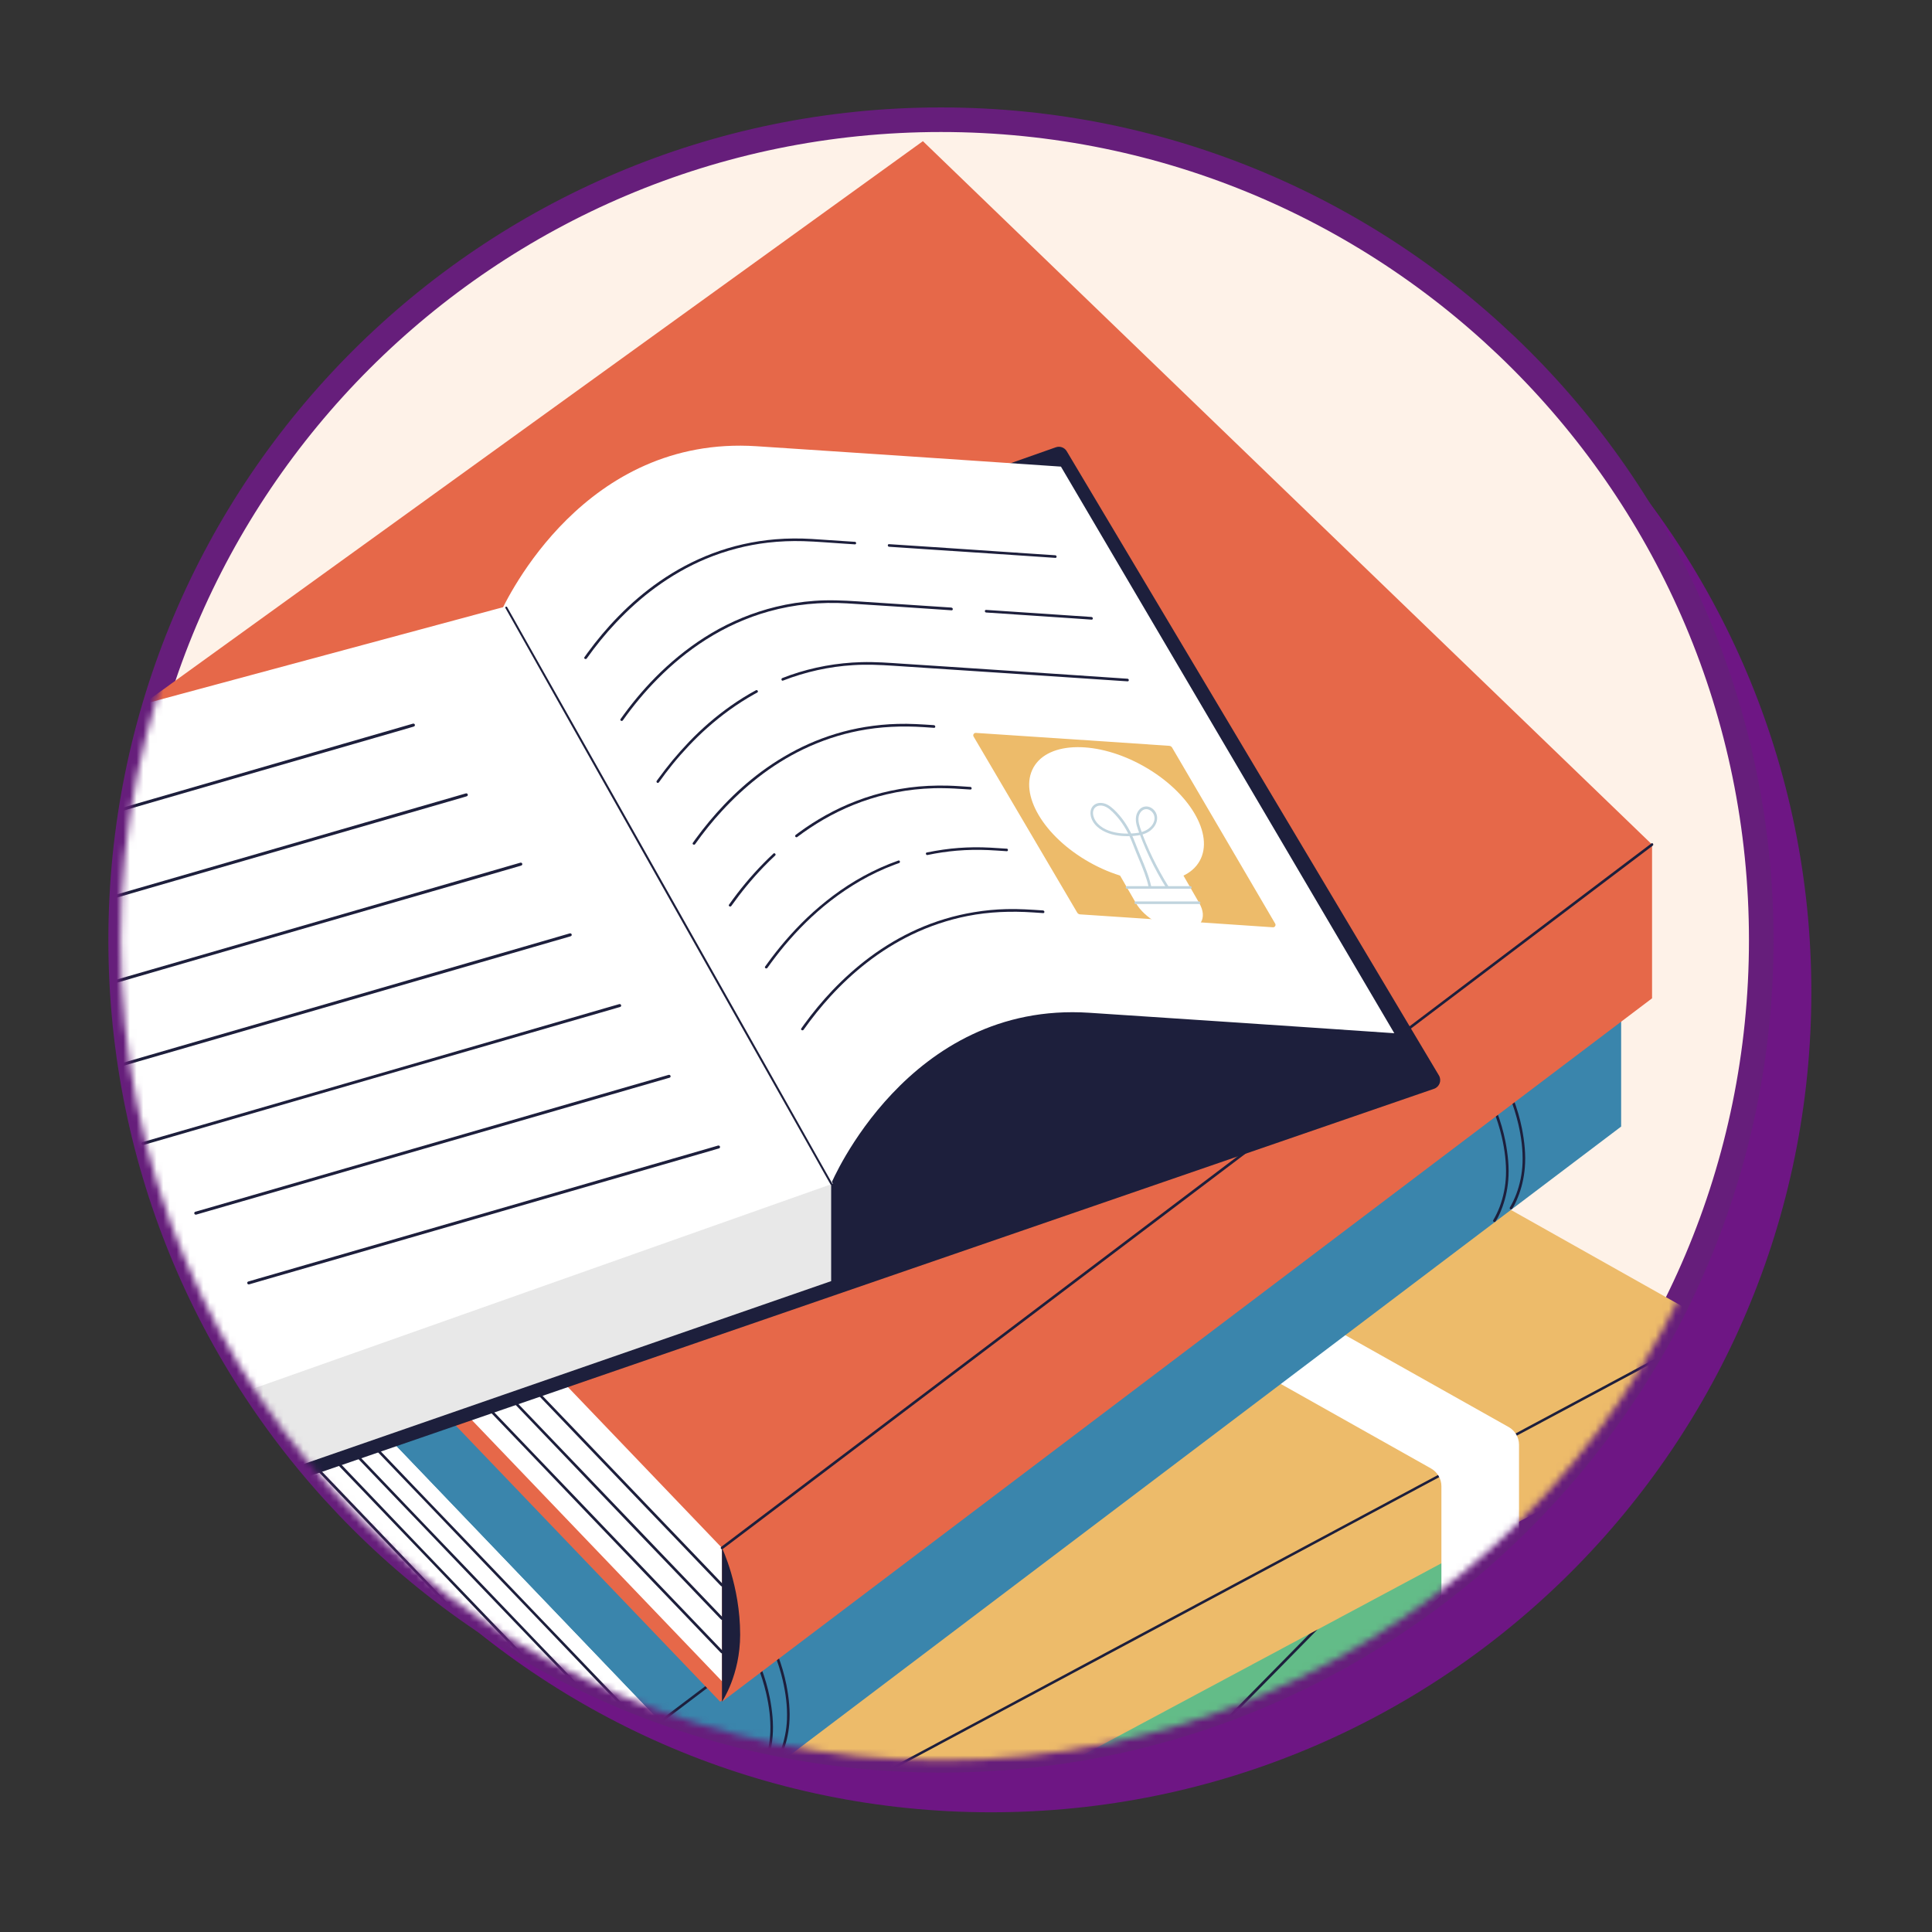 <?xml version="1.0" encoding="UTF-8"?> <svg xmlns="http://www.w3.org/2000/svg" width="290" height="290" viewBox="0 0 290 290" fill="none"><rect x="0" y="0" width="290" height="290" fill="#333333" stroke="none"/><path d="M148.76 272.03C216.763 272.03 271.89 216.903 271.89 148.9C271.89 80.897 216.763 25.77 148.76 25.77C80.757 25.77 25.63 80.897 25.63 148.9C25.63 216.903 80.757 272.03 148.76 272.03Z" fill="#6E1684"></path><path d="M141.24 264.23C209.243 264.23 264.37 209.103 264.37 141.1C264.37 73.097 209.243 17.97 141.24 17.97C73.237 17.97 18.11 73.097 18.11 141.1C18.11 209.103 73.237 264.23 141.24 264.23Z" fill="#FEF2E8" stroke="#661E7B" stroke-width="3.69" stroke-linecap="round" stroke-linejoin="round"></path><mask id="mask0_8001_1121" style="mask-type:luminance" maskUnits="userSpaceOnUse" x="18" y="17" width="247" height="248"><path d="M141.24 264.23C209.243 264.23 264.37 209.103 264.37 141.1C264.37 73.097 209.243 17.97 141.24 17.97C73.237 17.97 18.11 73.097 18.11 141.1C18.11 209.103 73.237 264.23 141.24 264.23Z" fill="white"></path></mask><g mask="url(#mask0_8001_1121)"><path d="M241.16 214.2L143.95 313.06L140.22 302.82L237.42 203.96L241.16 214.2Z" fill="#63BC88"></path><path d="M237.42 203.96L140.22 302.82L102.76 254.28L168.43 183.96L237.42 203.96Z" fill="#63BC88"></path><path d="M140.36 302.96C140.58 302.73 140.81 302.51 141.03 302.28L142.96 300.32C143.97 299.29 144.99 298.26 146 297.23C147.35 295.86 148.69 294.49 150.04 293.12C151.66 291.47 153.28 289.82 154.91 288.17L160.51 282.47C162.56 280.39 164.61 278.3 166.66 276.22C168.86 273.99 171.05 271.75 173.25 269.52C175.56 267.17 177.87 264.82 180.18 262.48C182.53 260.09 184.89 257.69 187.24 255.3C189.62 252.88 191.99 250.47 194.37 248.05C196.7 245.68 199.03 243.31 201.36 240.94C203.61 238.65 205.86 236.36 208.11 234.07C210.25 231.9 212.38 229.72 214.52 227.55C216.48 225.56 218.43 223.57 220.39 221.58C222.14 219.8 223.89 218.02 225.64 216.24C227.12 214.73 228.6 213.23 230.09 211.72C231.27 210.52 232.46 209.31 233.64 208.11C234.47 207.27 235.29 206.43 236.12 205.59C236.55 205.15 236.98 204.71 237.42 204.27C237.47 204.22 237.53 204.16 237.58 204.11C237.76 203.93 237.48 203.65 237.3 203.83C237.08 204.06 236.85 204.28 236.63 204.51C235.99 205.16 235.34 205.82 234.7 206.47C233.69 207.5 232.67 208.53 231.66 209.56C230.31 210.93 228.97 212.3 227.62 213.67C226 215.32 224.38 216.97 222.75 218.62C220.88 220.52 219.01 222.42 217.15 224.32C215.1 226.4 213.05 228.49 211 230.57C208.8 232.8 206.61 235.04 204.41 237.27C202.1 239.62 199.79 241.97 197.48 244.31C195.13 246.7 192.77 249.1 190.42 251.49C188.04 253.91 185.67 256.32 183.29 258.74C180.96 261.11 178.63 263.48 176.3 265.85C174.05 268.14 171.8 270.43 169.55 272.72C167.41 274.89 165.28 277.07 163.14 279.24C161.18 281.23 159.23 283.22 157.27 285.21C155.52 286.99 153.77 288.77 152.02 290.55C150.54 292.06 149.06 293.56 147.57 295.07C146.39 296.27 145.2 297.48 144.02 298.68C143.19 299.52 142.37 300.36 141.54 301.2C141.11 301.64 140.68 302.08 140.24 302.52C140.19 302.57 140.13 302.63 140.08 302.68C139.9 302.86 140.18 303.14 140.36 302.96Z" fill="#1D1F3C"></path><path d="M257.89 212.43L86.02 304.4V290.8L257.89 198.84V212.43Z" fill="#EDBB6A"></path><path d="M257.89 199.11L86.02 291.07L60.54 220.78L178.32 154.34L257.89 199.11Z" fill="#EDBB6A"></path><path d="M257.8 198.94L253.19 201.41C249.01 203.65 244.82 205.89 240.64 208.13C234.47 211.43 228.31 214.73 222.14 218.03C214.62 222.05 207.1 226.07 199.59 230.1C191.36 234.5 183.13 238.91 174.89 243.31C166.58 247.76 158.27 252.2 149.96 256.65C142.21 260.8 134.46 264.94 126.72 269.09C120.17 272.59 113.62 276.1 107.07 279.6C102.35 282.13 97.62 284.65 92.9 287.18C90.67 288.37 88.42 289.55 86.2 290.76C86.11 290.81 86.01 290.86 85.92 290.91C85.7 291.03 85.9 291.37 86.12 291.25C87.66 290.43 89.2 289.6 90.73 288.78C94.91 286.54 99.1 284.3 103.28 282.06C109.45 278.76 115.61 275.46 121.78 272.16C129.3 268.14 136.82 264.12 144.33 260.09C152.56 255.69 160.79 251.28 169.03 246.88C177.34 242.43 185.65 237.99 193.96 233.54C201.71 229.39 209.46 225.25 217.2 221.1C223.75 217.6 230.3 214.09 236.85 210.59C241.57 208.06 246.3 205.54 251.02 203.01C253.25 201.82 255.5 200.64 257.72 199.43C257.81 199.38 257.91 199.33 258 199.28C258.22 199.16 258.02 198.82 257.8 198.94Z" fill="#1D1F3C"></path><path d="M226.47 241.91L218.5 246.19C217.53 246.71 216.36 246.01 216.36 244.91V223.09C216.36 221.98 215.76 220.96 214.8 220.42L188.79 205.79L198.92 198.72L226.45 214.2C227.42 214.74 228.01 215.76 228.01 216.87V239.31C228.01 240.39 227.42 241.38 226.47 241.89V241.91Z" fill="white"></path><path d="M243.34 169.1L99.15 278.15V258.44L243.34 149.39V169.1Z" fill="#3A85AC"></path><path d="M241.08 169.29L96.89 278.34L10.53 188.16L147.6 79.11L241.08 169.29Z" fill="#3A85AC"></path><path d="M12.79 187.97L99.15 278.15V258.44L12.79 168.26V187.97Z" fill="white"></path><path d="M99.13 261.68C99.01 261.55 98.89 261.42 98.76 261.3C98.41 260.93 98.06 260.57 97.71 260.2C97.16 259.63 96.61 259.05 96.06 258.48C95.33 257.72 94.6 256.95 93.87 256.19C92.98 255.27 92.1 254.34 91.21 253.42C90.2 252.36 89.18 251.3 88.17 250.24C87.06 249.08 85.94 247.91 84.83 246.75C83.63 245.5 82.43 244.25 81.23 243C79.98 241.69 78.72 240.38 77.47 239.07C76.19 237.73 74.9 236.39 73.62 235.05C72.33 233.7 71.04 232.35 69.75 231.01C68.48 229.69 67.22 228.37 65.95 227.05C64.72 225.77 63.49 224.48 62.26 223.2C61.1 221.99 59.94 220.78 58.78 219.56C57.71 218.44 56.64 217.33 55.58 216.21C54.63 215.22 53.68 214.22 52.73 213.23C51.93 212.39 51.12 211.55 50.32 210.71C49.68 210.04 49.03 209.37 48.39 208.7C47.94 208.23 47.49 207.76 47.04 207.29C46.8 207.04 46.57 206.8 46.33 206.55C46.3 206.52 46.27 206.49 46.24 206.46C46.07 206.28 45.79 206.55 45.96 206.74C46.08 206.87 46.2 207 46.33 207.12C46.68 207.49 47.03 207.85 47.38 208.22C47.93 208.79 48.48 209.37 49.03 209.94C49.76 210.7 50.49 211.47 51.22 212.23C52.11 213.15 52.99 214.08 53.88 215C54.89 216.06 55.91 217.12 56.92 218.18C58.03 219.34 59.15 220.51 60.26 221.67C61.46 222.92 62.66 224.17 63.86 225.42C65.11 226.73 66.37 228.04 67.62 229.35C68.9 230.69 70.19 232.03 71.47 233.37C72.76 234.72 74.05 236.07 75.34 237.41C76.61 238.73 77.87 240.05 79.14 241.37C80.37 242.65 81.6 243.94 82.83 245.22C83.99 246.43 85.15 247.64 86.31 248.86C87.38 249.98 88.45 251.09 89.51 252.21C90.46 253.2 91.41 254.2 92.36 255.19C93.16 256.03 93.97 256.87 94.77 257.71C95.41 258.38 96.06 259.05 96.7 259.72C97.15 260.19 97.6 260.66 98.05 261.13C98.29 261.38 98.52 261.62 98.76 261.87C98.79 261.9 98.82 261.93 98.85 261.96C99.02 262.14 99.3 261.87 99.13 261.68Z" fill="#1D1F3C"></path><path d="M99.13 265.77C99.01 265.64 98.89 265.51 98.76 265.39C98.41 265.02 98.06 264.66 97.71 264.29C97.16 263.72 96.61 263.14 96.06 262.57C95.33 261.81 94.6 261.04 93.87 260.28C92.98 259.36 92.1 258.43 91.21 257.51C90.2 256.45 89.18 255.39 88.17 254.33C87.06 253.17 85.94 252 84.83 250.84C83.63 249.59 82.43 248.34 81.23 247.09C79.98 245.78 78.72 244.47 77.47 243.16C76.19 241.82 74.9 240.48 73.62 239.14C72.33 237.79 71.04 236.44 69.75 235.1C68.48 233.78 67.22 232.46 65.95 231.14L62.26 227.29C61.1 226.08 59.94 224.87 58.78 223.65C57.71 222.53 56.64 221.42 55.58 220.3C54.63 219.31 53.68 218.31 52.73 217.32C51.93 216.48 51.12 215.64 50.32 214.8C49.68 214.13 49.03 213.46 48.39 212.79C47.94 212.32 47.49 211.85 47.04 211.38C46.8 211.13 46.57 210.89 46.33 210.64C46.3 210.61 46.27 210.58 46.24 210.55C46.07 210.37 45.79 210.64 45.96 210.83C46.08 210.96 46.2 211.09 46.33 211.21L47.38 212.31L49.03 214.03C49.76 214.79 50.49 215.56 51.22 216.32C52.11 217.24 52.99 218.17 53.88 219.09C54.89 220.15 55.91 221.21 56.92 222.27C58.03 223.43 59.15 224.6 60.26 225.76C61.46 227.01 62.66 228.26 63.86 229.51C65.11 230.82 66.37 232.13 67.62 233.44C68.9 234.78 70.19 236.12 71.47 237.46C72.76 238.81 74.05 240.16 75.34 241.5C76.61 242.82 77.87 244.14 79.14 245.46C80.37 246.74 81.6 248.03 82.83 249.31C83.99 250.52 85.15 251.73 86.31 252.95C87.38 254.07 88.45 255.18 89.51 256.3C90.46 257.29 91.41 258.29 92.36 259.28C93.16 260.12 93.97 260.96 94.77 261.8C95.41 262.47 96.06 263.14 96.7 263.81C97.15 264.28 97.6 264.75 98.05 265.22C98.29 265.47 98.52 265.71 98.76 265.96C98.79 265.99 98.82 266.02 98.85 266.05C99.02 266.23 99.3 265.96 99.13 265.77Z" fill="#1D1F3C"></path><path d="M99.13 269.85C99.01 269.72 98.89 269.59 98.76 269.47C98.41 269.1 98.06 268.74 97.71 268.37C97.16 267.8 96.61 267.22 96.06 266.65C95.33 265.89 94.6 265.12 93.87 264.36C92.98 263.44 92.1 262.51 91.21 261.59C90.2 260.53 89.18 259.47 88.17 258.41C87.06 257.25 85.94 256.08 84.83 254.92C83.63 253.67 82.43 252.42 81.23 251.17C79.98 249.86 78.72 248.55 77.47 247.24C76.19 245.9 74.9 244.56 73.62 243.22C72.33 241.87 71.04 240.52 69.75 239.18C68.48 237.86 67.22 236.54 65.95 235.22L62.26 231.37C61.1 230.16 59.94 228.95 58.78 227.73C57.71 226.61 56.64 225.5 55.58 224.38C54.63 223.39 53.68 222.39 52.73 221.4C51.93 220.56 51.12 219.72 50.32 218.88C49.68 218.21 49.03 217.54 48.39 216.87C47.94 216.4 47.49 215.93 47.04 215.46C46.8 215.21 46.57 214.97 46.33 214.72C46.3 214.69 46.27 214.66 46.24 214.63C46.07 214.45 45.79 214.72 45.96 214.91C46.08 215.04 46.2 215.17 46.33 215.29L47.38 216.39C47.93 216.96 48.48 217.54 49.03 218.11C49.76 218.87 50.49 219.64 51.22 220.4C52.11 221.32 52.99 222.25 53.88 223.17C54.89 224.23 55.91 225.29 56.92 226.35C58.03 227.51 59.15 228.68 60.26 229.84C61.46 231.09 62.66 232.34 63.86 233.59C65.11 234.9 66.37 236.21 67.62 237.52C68.9 238.86 70.19 240.2 71.47 241.54C72.76 242.89 74.05 244.24 75.34 245.58L79.14 249.55C80.37 250.83 81.6 252.12 82.83 253.4C83.99 254.61 85.15 255.82 86.31 257.04C87.38 258.16 88.45 259.27 89.51 260.39C90.46 261.38 91.41 262.38 92.36 263.37C93.16 264.21 93.97 265.05 94.77 265.89C95.41 266.56 96.06 267.23 96.7 267.9C97.15 268.37 97.6 268.84 98.05 269.31C98.29 269.56 98.52 269.8 98.76 270.05C98.79 270.08 98.82 270.11 98.85 270.14C99.02 270.32 99.3 270.05 99.13 269.86V269.85Z" fill="#1D1F3C"></path><path d="M99.13 273.94C99.01 273.81 98.89 273.68 98.76 273.56C98.41 273.19 98.06 272.83 97.71 272.46C97.16 271.89 96.61 271.31 96.06 270.74C95.33 269.98 94.6 269.21 93.87 268.45C92.98 267.53 92.1 266.6 91.21 265.68C90.2 264.62 89.18 263.56 88.17 262.5C87.06 261.34 85.94 260.17 84.83 259.01C83.63 257.76 82.43 256.51 81.23 255.26C79.98 253.95 78.72 252.64 77.47 251.33C76.19 249.99 74.9 248.65 73.62 247.31C72.33 245.96 71.04 244.61 69.75 243.27C68.48 241.95 67.22 240.63 65.95 239.31C64.72 238.03 63.49 236.74 62.26 235.46C61.1 234.25 59.94 233.04 58.78 231.82C57.71 230.7 56.64 229.59 55.58 228.47C54.63 227.48 53.68 226.48 52.73 225.49C51.93 224.65 51.12 223.81 50.32 222.97C49.68 222.3 49.03 221.63 48.39 220.96C47.94 220.49 47.49 220.02 47.04 219.55C46.8 219.3 46.57 219.06 46.33 218.81C46.3 218.78 46.27 218.75 46.24 218.72C46.07 218.54 45.79 218.81 45.96 219C46.08 219.13 46.2 219.26 46.33 219.38L47.38 220.48C47.93 221.05 48.48 221.63 49.03 222.2C49.76 222.96 50.49 223.73 51.22 224.49C52.11 225.41 52.99 226.34 53.88 227.26C54.89 228.32 55.91 229.38 56.92 230.44C58.03 231.6 59.15 232.77 60.26 233.93C61.46 235.18 62.66 236.43 63.86 237.68C65.11 238.99 66.37 240.3 67.62 241.61C68.9 242.95 70.19 244.29 71.47 245.63C72.76 246.98 74.05 248.33 75.34 249.67C76.61 250.99 77.87 252.31 79.14 253.63C80.37 254.91 81.6 256.2 82.83 257.48C83.99 258.69 85.15 259.9 86.31 261.12C87.38 262.24 88.45 263.35 89.51 264.47C90.46 265.46 91.41 266.46 92.36 267.45C93.16 268.29 93.97 269.13 94.77 269.97L96.7 271.98L98.05 273.39C98.29 273.64 98.52 273.88 98.76 274.13C98.79 274.16 98.82 274.19 98.85 274.22C99.02 274.4 99.3 274.13 99.13 273.94Z" fill="#1D1F3C"></path><path d="M243.34 149.39L99.15 258.44L12.79 168.26L149.86 59.21L243.34 149.39Z" fill="#3A85AC"></path><path d="M243.11 149.33C241.82 150.3 240.54 151.27 239.25 152.25C235.75 154.89 232.26 157.54 228.76 160.18C223.62 164.07 218.48 167.95 213.34 171.84C207.04 176.61 200.74 181.37 194.43 186.14C187.57 191.33 180.7 196.52 173.84 201.71C166.87 206.98 159.91 212.25 152.94 217.52C146.45 222.43 139.95 227.34 133.46 232.25C128 236.38 122.54 240.51 117.08 244.63C113.13 247.61 109.19 250.6 105.24 253.58C103.38 254.99 101.52 256.39 99.66 257.8C99.58 257.86 99.5 257.92 99.42 257.98C99.22 258.13 99.42 258.47 99.62 258.32C100.91 257.35 102.19 256.38 103.48 255.4C106.98 252.76 110.47 250.11 113.97 247.47C119.11 243.58 124.25 239.7 129.39 235.81C135.69 231.04 141.99 226.28 148.3 221.51C155.16 216.32 162.03 211.13 168.89 205.94C175.86 200.67 182.82 195.4 189.79 190.13C196.28 185.22 202.78 180.31 209.27 175.4C214.73 171.27 220.19 167.14 225.65 163.02C229.6 160.04 233.54 157.05 237.49 154.07C239.35 152.66 241.21 151.26 243.07 149.85C243.15 149.79 243.23 149.73 243.31 149.67C243.51 149.52 243.31 149.18 243.11 149.33Z" fill="#1D1F3C"></path><path d="M99.15 258.44C99.15 258.44 101.48 263.25 101.48 269.56C101.48 274.76 99.15 278.15 99.15 278.15V258.43V258.44Z" fill="#1D1F3C"></path><path d="M113.02 248.54C113.29 249.04 113.51 249.56 113.71 250.06C114.25 251.4 114.68 252.78 115.01 254.19C115.44 256.07 115.7 258.02 115.63 259.95C115.57 261.55 115.25 263.14 114.69 264.64C114.43 265.32 114.12 265.97 113.75 266.61C113.75 266.61 113.74 266.63 113.73 266.64C113.59 266.85 113.93 267.05 114.07 266.84C114.42 266.32 114.68 265.73 114.91 265.16C115.49 263.74 115.84 262.23 115.97 260.7C116.14 258.73 115.92 256.73 115.54 254.79C115.24 253.28 114.8 251.79 114.25 250.34C114.07 249.88 113.88 249.42 113.68 248.97C113.59 248.77 113.5 248.56 113.38 248.36C113.38 248.36 113.38 248.34 113.37 248.33C113.25 248.11 112.91 248.31 113.03 248.53L113.02 248.54Z" fill="#1D1F3C"></path><path d="M115.52 246.64C115.79 247.14 116.01 247.66 116.21 248.16C116.75 249.5 117.18 250.88 117.51 252.29C117.94 254.17 118.2 256.12 118.13 258.05C118.07 259.65 117.75 261.24 117.19 262.74C116.93 263.42 116.62 264.07 116.25 264.71C116.25 264.71 116.24 264.73 116.23 264.74C116.09 264.95 116.43 265.15 116.57 264.94C116.92 264.42 117.18 263.83 117.41 263.26C117.99 261.84 118.34 260.33 118.47 258.8C118.64 256.83 118.42 254.83 118.04 252.89C117.74 251.38 117.3 249.89 116.75 248.44C116.57 247.98 116.38 247.52 116.18 247.07C116.09 246.87 116 246.66 115.88 246.46C115.88 246.46 115.88 246.44 115.87 246.43C115.75 246.21 115.41 246.41 115.53 246.63L115.52 246.64Z" fill="#1D1F3C"></path><path d="M223.44 165.04C223.71 165.54 223.93 166.06 224.13 166.56C224.67 167.9 225.1 169.28 225.43 170.69C225.86 172.57 226.12 174.52 226.05 176.45C225.99 178.05 225.67 179.64 225.11 181.14C224.85 181.82 224.54 182.47 224.17 183.11C224.17 183.11 224.16 183.13 224.15 183.14C224.01 183.35 224.35 183.55 224.49 183.34C224.84 182.82 225.1 182.23 225.33 181.66C225.91 180.24 226.26 178.73 226.39 177.2C226.56 175.23 226.34 173.23 225.96 171.29C225.66 169.78 225.22 168.29 224.67 166.84C224.49 166.38 224.3 165.92 224.1 165.47C224.01 165.27 223.92 165.06 223.8 164.86C223.8 164.86 223.8 164.84 223.79 164.83C223.67 164.61 223.33 164.81 223.45 165.03L223.44 165.04Z" fill="#1D1F3C"></path><path d="M225.93 163.14C226.2 163.64 226.42 164.16 226.62 164.66C227.16 166 227.59 167.38 227.92 168.79C228.35 170.67 228.61 172.62 228.54 174.55C228.48 176.15 228.16 177.74 227.6 179.24C227.34 179.92 227.03 180.57 226.66 181.21C226.66 181.21 226.65 181.23 226.64 181.24C226.5 181.45 226.84 181.65 226.98 181.44C227.33 180.92 227.59 180.33 227.82 179.76C228.4 178.34 228.75 176.83 228.88 175.3C229.05 173.33 228.83 171.33 228.45 169.39C228.15 167.88 227.71 166.39 227.16 164.94C226.98 164.48 226.79 164.02 226.59 163.57C226.5 163.37 226.41 163.16 226.29 162.96C226.29 162.96 226.29 162.94 226.28 162.93C226.16 162.71 225.82 162.91 225.94 163.13L225.93 163.14Z" fill="#1D1F3C"></path><path d="M247.98 149.85L108.37 255.43V232.35L247.98 126.77V149.85Z" fill="#E66849"></path><path d="M247.71 149.85L108.1 255.43L0.86 143.44L138.26 44.27L247.71 149.85Z" fill="#E66849"></path><path d="M10.76 150.43L108.38 252.37V230.09L10.76 128.15V150.43Z" fill="white"></path><path d="M108.51 237.79C108.36 237.63 108.21 237.48 108.06 237.32C107.63 236.87 107.2 236.42 106.77 235.97C106.09 235.26 105.42 234.56 104.74 233.85C103.84 232.91 102.94 231.97 102.04 231.03L98.77 227.62C97.52 226.32 96.27 225.01 95.03 223.71C93.66 222.28 92.29 220.85 90.92 219.42C89.45 217.88 87.97 216.34 86.5 214.8C84.96 213.19 83.41 211.58 81.87 209.97C80.29 208.32 78.71 206.67 77.13 205.02C75.54 203.36 73.95 201.7 72.37 200.05C70.81 198.42 69.26 196.8 67.7 195.17C66.19 193.59 64.68 192.01 63.17 190.43C61.74 188.94 60.31 187.45 58.89 185.96C57.58 184.59 56.26 183.22 54.95 181.84C53.78 180.62 52.61 179.4 51.44 178.18C50.45 177.15 49.46 176.11 48.47 175.08C47.68 174.25 46.89 173.43 46.1 172.6C45.54 172.02 44.99 171.44 44.43 170.86C44.14 170.56 43.85 170.26 43.56 169.95C43.52 169.91 43.49 169.88 43.45 169.84C43.28 169.66 43 169.93 43.17 170.12C43.32 170.28 43.47 170.43 43.62 170.59L44.91 171.94C45.59 172.65 46.26 173.35 46.94 174.06C47.84 175 48.74 175.94 49.64 176.88C50.73 178.02 51.82 179.15 52.91 180.29C54.16 181.59 55.41 182.9 56.65 184.2C58.02 185.63 59.39 187.06 60.76 188.49C62.23 190.03 63.71 191.57 65.18 193.11L69.81 197.94C71.39 199.59 72.97 201.24 74.55 202.89C76.14 204.55 77.73 206.21 79.31 207.86C80.87 209.49 82.42 211.11 83.98 212.74C85.49 214.32 87 215.9 88.51 217.48C89.94 218.97 91.37 220.46 92.79 221.95C94.1 223.32 95.42 224.69 96.73 226.07C97.9 227.29 99.07 228.51 100.24 229.73C101.23 230.76 102.22 231.8 103.21 232.83C104 233.66 104.79 234.48 105.58 235.31C106.14 235.89 106.69 236.47 107.25 237.05C107.54 237.35 107.83 237.65 108.12 237.96C108.16 238 108.19 238.03 108.23 238.07C108.4 238.25 108.68 237.98 108.51 237.79Z" fill="#1D1F3C"></path><path d="M108.51 242.81C108.36 242.65 108.21 242.5 108.06 242.34C107.63 241.89 107.2 241.44 106.77 240.99C106.09 240.28 105.42 239.58 104.74 238.87C103.84 237.93 102.94 236.99 102.04 236.05C100.95 234.91 99.86 233.78 98.77 232.64C97.52 231.34 96.27 230.03 95.03 228.73C93.66 227.3 92.29 225.87 90.92 224.44C89.45 222.9 87.97 221.36 86.5 219.82C84.96 218.21 83.41 216.6 81.87 214.99C80.29 213.34 78.71 211.69 77.13 210.04C75.54 208.38 73.95 206.72 72.37 205.07C70.81 203.44 69.26 201.82 67.7 200.19C66.19 198.61 64.68 197.03 63.17 195.45C61.74 193.96 60.31 192.47 58.89 190.98C57.58 189.61 56.26 188.24 54.95 186.86C53.78 185.64 52.61 184.42 51.44 183.2C50.45 182.17 49.46 181.13 48.47 180.1C47.68 179.27 46.89 178.45 46.1 177.62C45.54 177.04 44.99 176.46 44.43 175.88C44.14 175.58 43.85 175.28 43.56 174.97C43.52 174.93 43.49 174.9 43.45 174.86C43.28 174.68 43 174.95 43.17 175.14C43.32 175.3 43.47 175.45 43.62 175.61L44.91 176.96C45.59 177.67 46.26 178.37 46.94 179.08C47.84 180.02 48.74 180.96 49.64 181.9C50.73 183.04 51.82 184.17 52.91 185.31C54.16 186.61 55.41 187.92 56.65 189.22C58.02 190.65 59.39 192.08 60.76 193.51C62.23 195.05 63.71 196.59 65.18 198.13C66.72 199.74 68.27 201.35 69.81 202.96C71.39 204.61 72.97 206.26 74.55 207.91C76.14 209.57 77.73 211.23 79.31 212.88C80.87 214.51 82.42 216.13 83.98 217.76C85.49 219.34 87 220.92 88.51 222.5C89.94 223.99 91.37 225.48 92.79 226.97C94.1 228.34 95.42 229.71 96.73 231.09C97.9 232.31 99.07 233.53 100.24 234.75C101.23 235.78 102.22 236.82 103.21 237.85C104 238.68 104.79 239.5 105.58 240.33C106.14 240.91 106.69 241.49 107.25 242.07L108.12 242.98C108.12 242.98 108.19 243.05 108.23 243.09C108.4 243.27 108.68 243 108.51 242.81Z" fill="#1D1F3C"></path><path d="M108.51 247.84C108.36 247.68 108.21 247.53 108.06 247.37C107.63 246.92 107.2 246.47 106.77 246.02C106.09 245.31 105.42 244.61 104.74 243.9C103.84 242.96 102.94 242.02 102.04 241.08L98.77 237.67C97.52 236.37 96.27 235.06 95.03 233.76C93.66 232.33 92.29 230.9 90.92 229.47C89.45 227.93 87.97 226.39 86.5 224.85C84.96 223.24 83.41 221.63 81.87 220.02C80.29 218.37 78.71 216.72 77.13 215.07C75.54 213.41 73.95 211.75 72.37 210.1C70.81 208.47 69.26 206.85 67.7 205.22C66.19 203.64 64.68 202.06 63.17 200.48C61.74 198.99 60.31 197.5 58.89 196.01C57.58 194.64 56.26 193.27 54.95 191.89C53.78 190.67 52.61 189.45 51.44 188.23C50.45 187.2 49.46 186.16 48.47 185.13C47.68 184.3 46.89 183.48 46.1 182.65C45.54 182.07 44.99 181.49 44.43 180.91C44.14 180.61 43.85 180.31 43.56 180C43.52 179.96 43.49 179.93 43.45 179.89C43.28 179.71 43 179.98 43.17 180.17C43.32 180.33 43.47 180.48 43.62 180.64C44.05 181.09 44.48 181.54 44.91 181.99C45.59 182.7 46.26 183.4 46.94 184.11C47.84 185.05 48.74 185.99 49.64 186.93L52.91 190.34C54.16 191.64 55.41 192.95 56.65 194.25C58.02 195.68 59.39 197.11 60.76 198.54C62.23 200.08 63.71 201.62 65.18 203.16L69.81 207.99C71.39 209.64 72.97 211.29 74.55 212.94C76.14 214.6 77.73 216.26 79.31 217.91C80.87 219.54 82.42 221.16 83.98 222.79C85.49 224.37 87 225.95 88.51 227.53C89.94 229.02 91.37 230.51 92.79 232C94.1 233.37 95.42 234.74 96.73 236.12C97.9 237.34 99.07 238.56 100.24 239.78C101.23 240.81 102.22 241.85 103.21 242.88C104 243.71 104.79 244.53 105.58 245.36C106.14 245.94 106.69 246.52 107.25 247.1L108.12 248.01C108.12 248.01 108.19 248.08 108.23 248.12C108.4 248.3 108.68 248.03 108.51 247.84Z" fill="#1D1F3C"></path><path d="M247.98 126.77L108.37 232.35L1.13 120.36L138.53 21.19L247.98 126.77Z" fill="#E66849"></path><path d="M247.88 126.6C246.63 127.54 245.38 128.49 244.13 129.43C240.73 132 237.33 134.57 233.94 137.14C228.95 140.92 223.95 144.69 218.96 148.47C212.84 153.1 206.71 157.73 200.59 162.36C193.92 167.4 187.25 172.45 180.58 177.49C173.81 182.61 167.04 187.73 160.27 192.85C153.96 197.62 147.65 202.39 141.34 207.17L125.43 219.2C121.6 222.1 117.76 225 113.93 227.9C112.12 229.27 110.32 230.63 108.51 232L108.27 232.18C108.07 232.33 108.27 232.67 108.47 232.52C109.72 231.58 110.97 230.63 112.22 229.69C115.62 227.12 119.02 224.55 122.41 221.98C127.4 218.2 132.4 214.43 137.39 210.65C143.51 206.02 149.64 201.39 155.76 196.76C162.43 191.72 169.1 186.67 175.77 181.63C182.54 176.51 189.31 171.39 196.08 166.27C202.39 161.5 208.7 156.73 215.01 151.95C220.31 147.94 225.62 143.93 230.92 139.92C234.75 137.02 238.59 134.12 242.42 131.22C244.23 129.85 246.03 128.49 247.84 127.12L248.08 126.94C248.28 126.79 248.08 126.45 247.88 126.6Z" fill="#1D1F3C"></path><path d="M108.37 232.35C108.37 232.35 111.1 237.98 111.1 245.37C111.1 251.45 108.37 255.43 108.37 255.43V232.36V232.35Z" fill="#1D1F3C"></path><path d="M215.99 161.43L160.12 67.73C159.79 67.17 159.1 66.92 158.48 67.14L74.91 96.57C74.32 96.78 73.95 97.35 74 97.97L44.16 222.36L215.26 163.43C216.08 163.14 216.43 162.18 215.99 161.43Z" fill="#1D1F3C"></path><path d="M124.76 192.3V177.67L35.14 209.32L42.17 220.94L124.76 192.3Z" fill="#E8E8E8"></path><path d="M209.29 155.09C209.29 155.09 191.95 153.89 163.5 152.02C136.22 150.23 124.76 177.67 124.76 177.67L74.93 92.37C76.18 89.58 87.84 65.3 113.56 66.98C140.8 68.77 157.85 69.95 159.25 70.04L209.29 155.09Z" fill="white"></path><path d="M125.02 177.67L31.14 210.87L-6.8 113.32L75.85 91.05L125.02 177.67Z" fill="white"></path><path d="M75.87 91.28C76.31 92.05 76.74 92.83 77.18 93.6C78.37 95.71 79.56 97.81 80.74 99.92C82.48 103.01 84.23 106.1 85.97 109.2C88.11 112.99 90.25 116.79 92.39 120.58C94.73 124.72 97.07 128.87 99.4 133.01C101.76 137.19 104.12 141.37 106.48 145.56C108.69 149.47 110.89 153.38 113.1 157.29C114.96 160.58 116.82 163.88 118.68 167.17C120.02 169.54 121.35 171.91 122.69 174.28C123.32 175.4 123.95 176.54 124.59 177.65C124.62 177.7 124.64 177.74 124.67 177.79C124.76 177.96 125.02 177.81 124.92 177.64C124.48 176.87 124.05 176.09 123.61 175.32C122.42 173.21 121.23 171.11 120.05 169C118.31 165.91 116.56 162.82 114.82 159.72C112.68 155.93 110.54 152.13 108.4 148.34C106.06 144.2 103.72 140.05 101.39 135.91C99.03 131.73 96.67 127.55 94.31 123.36C92.1 119.45 89.9 115.54 87.69 111.63C85.83 108.34 83.97 105.04 82.11 101.75C80.77 99.38 79.44 97.01 78.1 94.64C77.47 93.52 76.84 92.38 76.2 91.27C76.17 91.22 76.15 91.18 76.12 91.13C76.02 90.96 75.77 91.11 75.87 91.28Z" fill="#1D1F3C"></path><path d="M107.76 171.96L105.88 172.51C104.17 173 102.46 173.5 100.75 173.99C98.22 174.72 95.7 175.45 93.17 176.18C90.09 177.07 87 177.96 83.92 178.86C80.54 179.84 77.16 180.82 73.79 181.79C70.38 182.78 66.97 183.76 63.56 184.75C60.38 185.67 57.2 186.59 54.02 187.51C51.33 188.29 48.64 189.07 45.96 189.84C44.03 190.4 42.09 190.96 40.16 191.52C39.24 191.79 38.32 192.04 37.41 192.32C37.37 192.33 37.33 192.34 37.29 192.35C36.97 192.44 37.11 192.88 37.43 192.78C38.06 192.6 38.69 192.42 39.31 192.23C41.02 191.74 42.73 191.24 44.44 190.75C46.97 190.02 49.49 189.29 52.02 188.56C55.1 187.67 58.19 186.78 61.27 185.88C64.65 184.9 68.03 183.92 71.4 182.95C74.81 181.96 78.22 180.98 81.63 179.99C84.81 179.07 87.99 178.15 91.17 177.23C93.86 176.45 96.55 175.67 99.23 174.9C101.16 174.34 103.1 173.78 105.03 173.22C105.95 172.95 106.87 172.7 107.78 172.42C107.82 172.41 107.86 172.4 107.9 172.39C108.22 172.3 108.08 171.86 107.76 171.96Z" fill="#1D1F3C"></path><path d="M100.34 161.35C99.71 161.53 99.08 161.72 98.44 161.9C96.72 162.4 95 162.9 93.28 163.39C90.73 164.13 88.19 164.86 85.64 165.6C82.53 166.5 79.43 167.4 76.32 168.3C72.92 169.28 69.51 170.27 66.11 171.25C62.67 172.24 59.24 173.24 55.8 174.23C52.6 175.16 49.39 176.08 46.19 177.01C43.48 177.79 40.77 178.58 38.07 179.36C36.12 179.92 34.17 180.49 32.23 181.05C31.31 181.32 30.38 181.58 29.46 181.85C29.42 181.86 29.38 181.87 29.34 181.88C29.02 181.97 29.16 182.41 29.48 182.31C30.11 182.13 30.74 181.94 31.38 181.76C33.1 181.26 34.82 180.76 36.54 180.27C39.09 179.53 41.63 178.8 44.18 178.06C47.29 177.16 50.39 176.26 53.5 175.36C56.9 174.38 60.31 173.39 63.71 172.41C67.15 171.42 70.58 170.42 74.02 169.43C77.22 168.5 80.43 167.58 83.63 166.65C86.34 165.87 89.05 165.08 91.75 164.3C93.7 163.74 95.65 163.17 97.59 162.61C98.51 162.34 99.44 162.08 100.36 161.81C100.4 161.8 100.44 161.79 100.48 161.78C100.8 161.69 100.66 161.25 100.34 161.35Z" fill="#1D1F3C"></path><path d="M92.92 150.73C92.28 150.91 91.65 151.1 91.01 151.28C89.28 151.78 87.54 152.28 85.81 152.79C83.25 153.53 80.68 154.27 78.12 155.02C74.99 155.93 71.86 156.83 68.73 157.74C65.3 158.73 61.87 159.72 58.45 160.72C54.99 161.72 51.53 162.72 48.07 163.72C44.84 164.65 41.62 165.59 38.39 166.52C35.66 167.31 32.94 168.1 30.21 168.89C28.25 169.46 26.29 170.03 24.32 170.59C23.39 170.86 22.46 171.12 21.53 171.4C21.49 171.41 21.45 171.42 21.41 171.43C21.09 171.52 21.23 171.96 21.55 171.86C22.19 171.68 22.82 171.49 23.46 171.31C25.19 170.81 26.93 170.31 28.66 169.8C31.22 169.06 33.79 168.32 36.35 167.57C39.48 166.66 42.61 165.76 45.74 164.85C49.17 163.86 52.6 162.87 56.02 161.87C59.48 160.87 62.94 159.87 66.4 158.87C69.63 157.94 72.85 157 76.08 156.07C78.81 155.28 81.53 154.49 84.26 153.7C86.22 153.13 88.18 152.56 90.15 152C91.08 151.73 92.01 151.47 92.94 151.19C92.98 151.18 93.02 151.17 93.06 151.16C93.38 151.07 93.24 150.63 92.92 150.73Z" fill="#1D1F3C"></path><path d="M85.5 140.11C84.86 140.3 84.22 140.48 83.58 140.67C81.83 141.18 80.09 141.68 78.34 142.19C75.76 142.94 73.17 143.69 70.59 144.43C67.44 145.34 64.29 146.25 61.13 147.17C57.68 148.17 54.22 149.17 50.77 150.17C47.28 151.18 43.8 152.19 40.31 153.2C37.06 154.14 33.81 155.08 30.56 156.02C27.81 156.82 25.07 157.61 22.32 158.41C20.34 158.98 18.37 159.55 16.39 160.13C15.45 160.4 14.51 160.67 13.58 160.94C13.54 160.95 13.5 160.96 13.46 160.98C13.14 161.07 13.28 161.51 13.6 161.41C14.24 161.22 14.88 161.04 15.52 160.85C17.27 160.34 19.01 159.84 20.76 159.33C23.34 158.58 25.93 157.83 28.51 157.09C31.66 156.18 34.81 155.27 37.97 154.35C41.42 153.35 44.88 152.35 48.33 151.35C51.82 150.34 55.3 149.33 58.79 148.32C62.04 147.38 65.29 146.44 68.54 145.5C71.29 144.7 74.03 143.91 76.78 143.11C78.76 142.54 80.73 141.97 82.71 141.39C83.65 141.12 84.59 140.85 85.52 140.58C85.56 140.57 85.6 140.56 85.64 140.54C85.96 140.45 85.82 140.01 85.5 140.11Z" fill="#1D1F3C"></path><path d="M78.08 129.5C77.43 129.69 76.79 129.87 76.14 130.06C74.38 130.57 72.62 131.08 70.86 131.59C68.26 132.34 65.66 133.1 63.06 133.85C59.89 134.77 56.71 135.69 53.54 136.61C50.06 137.62 46.59 138.62 43.11 139.63C39.6 140.65 36.09 141.66 32.58 142.68C29.31 143.63 26.03 144.57 22.76 145.52C19.99 146.32 17.23 147.12 14.46 147.92C12.47 148.5 10.48 149.07 8.49 149.65C7.55 149.92 6.6 150.19 5.66 150.47C5.62 150.48 5.58 150.49 5.54 150.51C5.22 150.6 5.36 151.04 5.68 150.94C6.33 150.75 6.97 150.57 7.62 150.38C9.38 149.87 11.14 149.36 12.9 148.85C15.5 148.1 18.1 147.34 20.7 146.59C23.87 145.67 27.05 144.75 30.22 143.83C33.7 142.82 37.17 141.82 40.65 140.81C44.16 139.79 47.67 138.78 51.18 137.76C54.45 136.81 57.73 135.87 61 134.92C63.77 134.12 66.53 133.32 69.3 132.52C71.29 131.94 73.28 131.37 75.27 130.79C76.21 130.52 77.16 130.25 78.1 129.97C78.14 129.96 78.18 129.95 78.22 129.93C78.54 129.84 78.4 129.4 78.08 129.5Z" fill="#1D1F3C"></path><path d="M69.9 119.1C69.26 119.29 68.61 119.47 67.97 119.66C66.22 120.17 64.46 120.67 62.71 121.18C60.12 121.93 57.52 122.68 54.93 123.43C51.77 124.35 48.6 125.26 45.44 126.18C41.97 127.18 38.51 128.19 35.04 129.19C31.54 130.2 28.04 131.22 24.54 132.23C21.28 133.17 18.01 134.12 14.75 135.06C11.99 135.86 9.23 136.66 6.48 137.45C4.5 138.02 2.51 138.6 0.53 139.17C-0.41 139.44 -1.35 139.71 -2.29 139.99C-2.33 140 -2.37 140.01 -2.41 140.03C-2.73 140.12 -2.59 140.56 -2.27 140.46C-1.63 140.27 -0.98 140.09 -0.34 139.9C1.41 139.39 3.17 138.89 4.92 138.38C7.51 137.63 10.11 136.88 12.7 136.13C15.86 135.21 19.03 134.3 22.19 133.38C25.66 132.38 29.12 131.37 32.59 130.37C36.09 129.36 39.59 128.34 43.09 127.33C46.35 126.39 49.62 125.44 52.88 124.5C55.64 123.7 58.4 122.9 61.15 122.11C63.13 121.54 65.12 120.96 67.1 120.39C68.04 120.12 68.98 119.85 69.92 119.57C69.96 119.56 70 119.55 70.04 119.53C70.36 119.44 70.22 119 69.9 119.1Z" fill="#1D1F3C"></path><path d="M61.96 108.63C61.32 108.82 60.67 109 60.03 109.19L54.77 110.71C52.18 111.46 49.58 112.21 46.99 112.96C43.83 113.88 40.66 114.79 37.5 115.71C34.03 116.71 30.57 117.72 27.1 118.72C23.6 119.73 20.1 120.75 16.6 121.76C13.34 122.7 10.07 123.65 6.81 124.59C4.05 125.39 1.29 126.19 -1.46 126.98C-3.44 127.55 -5.43 128.13 -7.41 128.7C-8.35 128.97 -9.29 129.24 -10.23 129.52C-10.27 129.53 -10.31 129.54 -10.35 129.56C-10.67 129.65 -10.53 130.09 -10.21 129.99C-9.57 129.8 -8.92 129.62 -8.28 129.43C-6.53 128.92 -4.77 128.42 -3.02 127.91C-0.43 127.16 2.17 126.41 4.76 125.66C7.92 124.74 11.09 123.83 14.25 122.91C17.72 121.91 21.18 120.9 24.65 119.9C28.15 118.89 31.65 117.87 35.15 116.86C38.41 115.92 41.68 114.97 44.94 114.03C47.7 113.23 50.46 112.43 53.21 111.64C55.19 111.07 57.18 110.49 59.16 109.92C60.1 109.65 61.04 109.38 61.98 109.1C62.02 109.09 62.06 109.08 62.1 109.06C62.42 108.97 62.28 108.53 61.96 108.63Z" fill="#1D1F3C"></path><path d="M156.57 136.66C154.74 136.54 152.92 136.41 151.09 136.46C149.46 136.5 147.84 136.65 146.23 136.92C143.28 137.4 140.39 138.27 137.66 139.49C135.16 140.61 132.79 142.02 130.59 143.65C128.57 145.15 126.69 146.84 124.95 148.66C123.42 150.27 122 151.99 120.7 153.78C120.56 153.98 120.42 154.17 120.28 154.37C120.13 154.58 120.47 154.77 120.62 154.57C121.87 152.81 123.22 151.12 124.68 149.53C126.34 147.72 128.14 146.04 130.08 144.53C132.19 142.88 134.48 141.45 136.89 140.28C139.53 139.01 142.33 138.07 145.2 137.5C148.47 136.85 151.79 136.74 155.11 136.96C155.6 136.99 156.09 137.02 156.58 137.06C156.83 137.08 156.83 136.69 156.58 136.67L156.57 136.66Z" fill="#1D1F3C"></path><path d="M134.85 129.17C133.04 129.81 131.28 130.6 129.6 131.52C128.01 132.39 126.48 133.38 125.03 134.47C123.66 135.5 122.35 136.61 121.11 137.79C119.96 138.89 118.87 140.05 117.83 141.26C116.89 142.36 115.99 143.5 115.14 144.68C115.04 144.81 114.95 144.95 114.85 145.08C114.7 145.29 115.04 145.48 115.19 145.28C116 144.14 116.85 143.03 117.75 141.95C118.76 140.75 119.82 139.59 120.94 138.49C122.14 137.31 123.41 136.2 124.74 135.17C126.15 134.08 127.63 133.09 129.17 132.2C130.81 131.26 132.51 130.45 134.28 129.79C134.5 129.71 134.72 129.63 134.95 129.55C135.19 129.47 135.08 129.09 134.85 129.17Z" fill="#1D1F3C"></path><path d="M151.12 127.39C149.48 127.28 147.85 127.16 146.21 127.18C144.66 127.2 143.12 127.31 141.59 127.53C140.76 127.65 139.94 127.79 139.12 127.96C138.87 128.01 138.98 128.39 139.22 128.34C140.67 128.03 142.14 127.82 143.61 127.69C145.18 127.56 146.76 127.53 148.33 127.6C149.26 127.64 150.18 127.71 151.11 127.77C151.36 127.79 151.36 127.4 151.11 127.38L151.12 127.39Z" fill="#1D1F3C"></path><path d="M116.08 128.14C114.1 129.99 112.28 132.01 110.63 134.16C110.22 134.7 109.82 135.24 109.43 135.79C109.28 136 109.62 136.19 109.77 135.99C111.25 133.91 112.87 131.93 114.65 130.09C115.21 129.51 115.78 128.95 116.36 128.41C116.54 128.24 116.27 127.96 116.08 128.13V128.14Z" fill="#1D1F3C"></path><path d="M145.66 118.12C144.56 118.05 143.47 117.96 142.37 117.93C141.37 117.9 140.36 117.91 139.36 117.96C137.46 118.05 135.56 118.3 133.69 118.7C131.94 119.07 130.23 119.58 128.56 120.22C126.98 120.82 125.45 121.54 123.97 122.36C122.57 123.14 121.21 124.01 119.92 124.96C119.76 125.07 119.61 125.19 119.45 125.31C119.37 125.37 119.32 125.48 119.38 125.58C119.43 125.66 119.56 125.71 119.65 125.65C120.92 124.69 122.25 123.81 123.62 123.01C125.06 122.18 126.56 121.44 128.1 120.82C129.73 120.16 131.4 119.63 133.11 119.23C134.94 118.8 136.8 118.52 138.67 118.39C139.66 118.32 140.66 118.29 141.65 118.31C142.71 118.32 143.77 118.39 144.83 118.46C145.11 118.48 145.38 118.5 145.66 118.51C145.91 118.53 145.91 118.14 145.66 118.12Z" fill="#1D1F3C"></path><path d="M140.21 108.85C138.38 108.73 136.56 108.6 134.73 108.66C133.11 108.7 131.49 108.86 129.88 109.12C126.93 109.6 124.06 110.47 121.33 111.69C118.85 112.8 116.5 114.2 114.31 115.81C112.29 117.31 110.41 118.99 108.68 120.81C107.15 122.42 105.73 124.13 104.42 125.92C104.28 126.12 104.14 126.31 104 126.51C103.85 126.72 104.19 126.91 104.34 126.71C105.58 124.96 106.93 123.28 108.39 121.7C110.05 119.9 111.85 118.22 113.78 116.71C115.9 115.06 118.18 113.62 120.6 112.46C123.23 111.2 126.01 110.26 128.87 109.7C132.12 109.06 135.42 108.93 138.72 109.15C139.21 109.18 139.71 109.21 140.2 109.25C140.45 109.27 140.45 108.88 140.2 108.86L140.21 108.85Z" fill="#1D1F3C"></path><path d="M113.47 103.61C112.17 104.31 110.92 105.09 109.71 105.94C108.55 106.76 107.43 107.63 106.36 108.56C105.35 109.44 104.38 110.36 103.45 111.33C102.58 112.24 101.74 113.18 100.93 114.15C100.2 115.04 99.49 115.96 98.81 116.89C98.73 117 98.65 117.11 98.57 117.22C98.51 117.31 98.55 117.44 98.64 117.49C98.74 117.55 98.85 117.51 98.91 117.42C99.56 116.5 100.24 115.61 100.95 114.73C101.73 113.77 102.55 112.84 103.4 111.94C104.31 110.98 105.26 110.05 106.25 109.18C107.29 108.26 108.37 107.39 109.49 106.58C110.67 105.73 111.9 104.94 113.18 104.22C113.34 104.13 113.51 104.04 113.67 103.95C113.89 103.83 113.69 103.49 113.47 103.61Z" fill="#1D1F3C"></path><path d="M169.26 101.88C166.8 101.71 164.35 101.55 161.89 101.38C158.81 101.17 155.73 100.97 152.65 100.76C148.99 100.52 145.32 100.27 141.66 100.03C139.61 99.89 137.57 99.76 135.52 99.63C133.45 99.49 131.38 99.33 129.3 99.39C125.66 99.49 122.04 100.14 118.61 101.34C118.21 101.48 117.82 101.63 117.43 101.78C117.2 101.87 117.3 102.25 117.53 102.16C120.89 100.85 124.44 100.06 128.04 99.84C130.06 99.71 132.07 99.8 134.09 99.93C136.15 100.07 138.21 100.2 140.27 100.34C144 100.59 147.73 100.83 151.46 101.08C154.6 101.29 157.73 101.5 160.87 101.71C163.4 101.88 165.92 102.05 168.45 102.22C168.72 102.24 168.98 102.26 169.25 102.27C169.5 102.29 169.5 101.9 169.25 101.88H169.26Z" fill="#1D1F3C"></path><path d="M142.83 91.2C138.15 90.89 133.47 90.58 128.79 90.27C126.6 90.13 124.43 90.03 122.25 90.19C120.32 90.33 118.39 90.62 116.5 91.08C113.07 91.91 109.77 93.27 106.74 95.07C104 96.7 101.47 98.68 99.17 100.89C97.16 102.83 95.33 104.95 93.68 107.2C93.5 107.44 93.32 107.69 93.15 107.93C93 108.14 93.34 108.33 93.49 108.13C95.05 105.93 96.79 103.84 98.69 101.92C100.89 99.7 103.31 97.7 105.95 96.02C108.89 94.15 112.08 92.7 115.43 91.77C119.24 90.71 123.22 90.33 127.17 90.57C131.86 90.85 136.55 91.19 141.24 91.5C141.77 91.54 142.3 91.57 142.83 91.61C143.08 91.63 143.08 91.24 142.83 91.22V91.2Z" fill="#1D1F3C"></path><path d="M163.85 92.61C162.07 92.49 160.3 92.37 158.52 92.25C156.38 92.11 154.24 91.96 152.1 91.82C150.74 91.73 149.38 91.64 148.02 91.55C147.77 91.53 147.77 91.92 148.02 91.94C150.36 92.1 152.69 92.25 155.03 92.41C157.01 92.54 159 92.68 160.98 92.81C161.94 92.87 162.9 92.94 163.85 93.01C164.1 93.03 164.1 92.64 163.85 92.62V92.61Z" fill="#1D1F3C"></path><path d="M128.32 81.33C126.16 81.19 124.01 81.04 121.85 80.9C120.03 80.79 118.21 80.8 116.39 80.95C113.13 81.22 109.92 81.94 106.87 83.1C104.09 84.16 101.45 85.57 99 87.27C96.78 88.81 94.71 90.58 92.82 92.52C91.14 94.23 89.6 96.07 88.18 98.01C88.03 98.22 87.88 98.43 87.73 98.64C87.58 98.85 87.92 99.04 88.07 98.84C89.41 96.95 90.87 95.15 92.46 93.47C94.28 91.54 96.26 89.75 98.41 88.18C100.76 86.46 103.3 84.99 105.99 83.87C108.95 82.64 112.08 81.82 115.27 81.45C117.03 81.25 118.8 81.18 120.56 81.23C122.64 81.29 124.72 81.48 126.79 81.61C127.3 81.64 127.81 81.68 128.32 81.71C128.57 81.73 128.57 81.34 128.32 81.32V81.33Z" fill="#1D1F3C"></path><path d="M158.43 83.35C157.18 83.27 155.94 83.18 154.69 83.1C153.25 83 151.81 82.91 150.38 82.81C148.76 82.7 147.13 82.59 145.51 82.48C143.72 82.36 141.92 82.24 140.13 82.12C138.16 81.99 136.19 81.86 134.22 81.73C133.96 81.71 133.71 81.7 133.45 81.68C133.2 81.66 133.2 82.05 133.45 82.07C135.44 82.2 137.43 82.33 139.42 82.47C141.24 82.59 143.06 82.71 144.88 82.83C146.52 82.94 148.17 83.05 149.81 83.16C151.26 83.26 152.72 83.36 154.17 83.45C155.44 83.54 156.71 83.62 157.98 83.71L158.41 83.74C158.66 83.76 158.66 83.37 158.41 83.35H158.43Z" fill="#1D1F3C"></path><path d="M146.14 110.56L161.69 136.98C161.78 137.14 161.95 137.24 162.13 137.25C174.72 138.08 184.61 138.75 191.07 139.19C191.36 139.21 191.56 138.89 191.41 138.64L175.94 112.22C175.85 112.06 175.68 111.96 175.5 111.95C169.1 111.51 159.18 110.85 146.48 110.01C146.19 109.99 145.99 110.31 146.14 110.56Z" fill="#EDBB6A"></path><path d="M180.066 129.244C182.311 125.26 178.549 118.885 171.663 115.005C164.778 111.126 157.376 111.21 155.132 115.194C152.887 119.178 156.649 125.553 163.534 129.433C170.419 133.312 177.821 133.228 180.066 129.244Z" fill="white"></path><path d="M177.6 139.62C174.97 139.62 171.8 137.8 170.5 135.55L166.11 127.92H175.62L180.01 135.55C181.3 137.8 180.22 139.62 177.59 139.62H177.6Z" fill="white"></path><path d="M172.79 133.03C172.47 131.5 171.84 130.04 171.24 128.6C170.95 127.9 170.66 127.2 170.39 126.49C170.1 125.74 169.77 125.01 169.37 124.31C168.98 123.62 168.53 122.96 168.01 122.36C167.75 122.05 167.47 121.76 167.18 121.49C166.88 121.22 166.56 120.95 166.2 120.77C165.53 120.43 164.64 120.38 164.08 120.96C163.62 121.44 163.61 122.18 163.81 122.78C164.26 124.11 165.63 124.9 166.92 125.24C167.61 125.42 168.33 125.5 169.05 125.51C169.83 125.52 170.64 125.48 171.39 125.28C172.15 125.08 172.84 124.68 173.29 124.02C173.7 123.43 173.84 122.65 173.5 121.99C173.19 121.39 172.52 120.95 171.83 121.07C171.12 121.18 170.65 121.87 170.53 122.54C170.38 123.41 170.72 124.26 171.02 125.06C171.33 125.89 171.66 126.7 172.01 127.51C172.72 129.12 173.52 130.69 174.41 132.21C174.63 132.58 174.85 132.95 175.08 133.31C175.21 133.52 175.55 133.33 175.42 133.11C174.55 131.71 173.75 130.27 173.03 128.79C172.31 127.3 171.65 125.77 171.13 124.21C170.9 123.52 170.73 122.73 171.11 122.07C171.26 121.81 171.48 121.59 171.77 121.5C172.05 121.41 172.34 121.46 172.58 121.6C173.12 121.9 173.4 122.52 173.27 123.12C173.13 123.78 172.63 124.31 172.04 124.62C171.36 124.98 170.57 125.07 169.81 125.11C169.15 125.14 168.49 125.13 167.84 125.03C166.61 124.85 165.26 124.36 164.51 123.3C164.19 122.85 163.96 122.22 164.11 121.67C164.29 121.02 164.98 120.81 165.58 120.96C166.3 121.14 166.87 121.73 167.37 122.25C167.88 122.79 168.33 123.39 168.73 124.02C169.13 124.66 169.47 125.33 169.77 126.02C170.05 126.67 170.28 127.33 170.55 127.98C171.12 129.36 171.73 130.73 172.16 132.16C172.26 132.48 172.34 132.8 172.41 133.13C172.46 133.38 172.84 133.27 172.79 133.03Z" fill="#C0D4DE"></path><path d="M169.16 133.4H178.67C178.92 133.4 178.92 133.01 178.67 133.01H169.16C168.91 133.01 168.91 133.4 169.16 133.4Z" fill="#C0D4DE"></path><path d="M170.48 135.7H179.99C180.24 135.7 180.24 135.31 179.99 135.31H170.48C170.23 135.31 170.23 135.7 170.48 135.7Z" fill="#C0D4DE"></path></g></svg> 